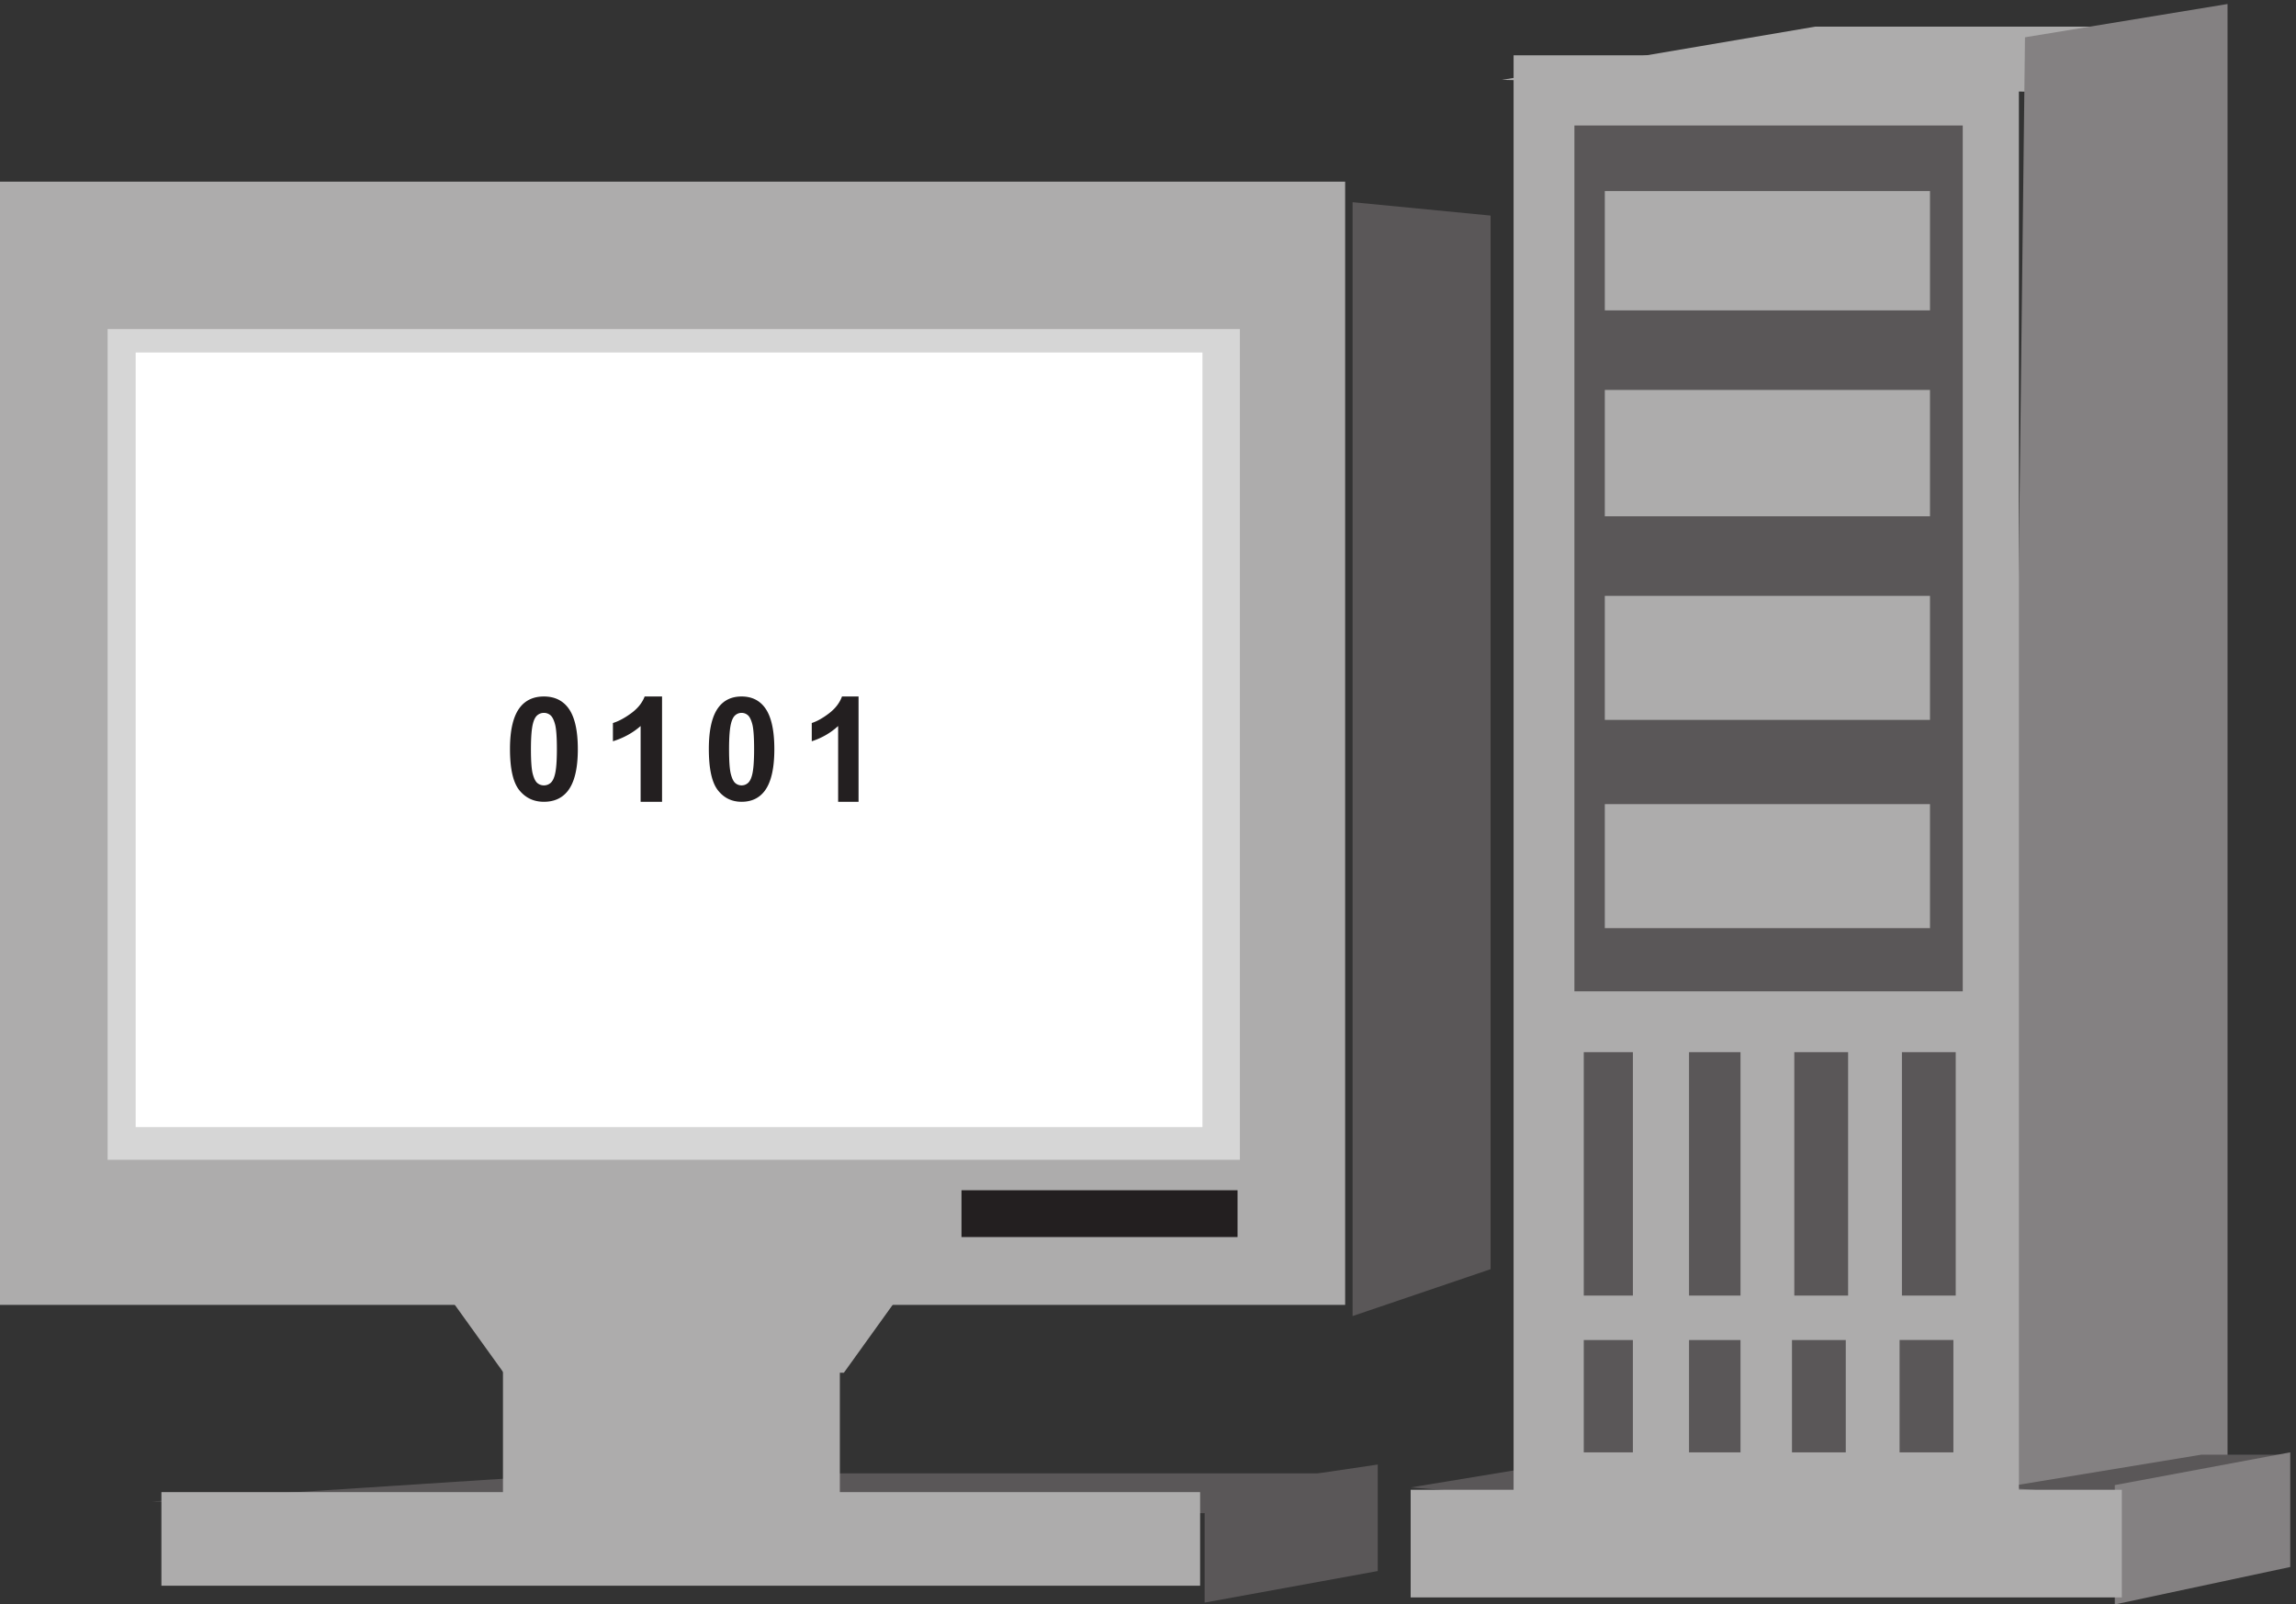 <svg xmlns="http://www.w3.org/2000/svg" xml:space="preserve" width="195.8" height="136.784"><rect width="100%" height="100%" fill="#333333" stroke="none"/><path d="m97.32 66.121 674.758-7.5 111.242 25.5H375.418l-278.098-18" style="fill:#5a5758;fill-opacity:1;fill-rule:evenodd;stroke:none" transform="matrix(.133 0 0 -.133 0 136.8)"/><path d="M772.398 73.363V1.297l111 20.23v68.27l-111-16.434m94.864 111.602 88.5 30.051v675.363l-88.5 8.586v-714M979.5 69.121l108 27H1032l-127.5-21 75-6" style="fill:#5a5758;fill-opacity:1;fill-rule:evenodd;stroke:none" transform="matrix(.133 0 0 -.133 0 136.8)"/><path d="m963.051 977.363 348.799-7.875 105.7 42.002h-253.67l-200.829-34.127" style="fill:#adacac;fill-opacity:1;fill-rule:evenodd;stroke:none" transform="matrix(.133 0 0 -.133 0 136.8)"/><path d="M1298.41 1004.67 1287.28 60l141 15.238V1026l-129.87-21.33" style="fill:#848182;fill-opacity:1;fill-rule:evenodd;stroke:none" transform="matrix(.133 0 0 -.133 0 136.8)"/><path d="m1359 69.121 108 27h-55.5l-127.5-21 75-6" style="fill:#5a5758;fill-opacity:1;fill-rule:evenodd;stroke:none" transform="matrix(.133 0 0 -.133 0 136.8)"/><path d="M1356 76.621V.121l112.5 24v73.5l-112.5-21" style="fill:#848182;fill-opacity:1;fill-rule:evenodd;stroke:none" transform="matrix(.133 0 0 -.133 0 136.8)"/><path d="M904.5 73.621h456v-69h-456v69m-582 79.5h216v-84h-216v84" style="fill:#adacac;fill-opacity:1;fill-rule:evenodd;stroke:none" transform="matrix(.133 0 0 -.133 0 136.8)"/><path d="m289.5 195.121 33.426-46.5h218.148l33.426 46.5z" style="fill:#adacac;fill-opacity:1;fill-rule:evenodd;stroke:none" transform="matrix(.133 0 0 -.133 0 136.8)"/><path d="M795 551.371c0-21.125-16.789-38.25-37.5-38.25s-37.5 17.125-37.5 38.25 16.789 38.25 37.5 38.25 37.5-17.125 37.5-38.25" style="fill:#fff;fill-opacity:1;fill-rule:evenodd;stroke:none" transform="matrix(.133 0 0 -.133 0 136.8)"/><path d="M0 912.121h862.5v-720H0v720" style="fill:#adacac;fill-opacity:1;fill-rule:evenodd;stroke:none" transform="matrix(.133 0 0 -.133 0 136.8)"/><path d="M69 817.621h726v-532.5H69v532.5" style="fill:#d6d6d6;fill-opacity:1;fill-rule:evenodd;stroke:none" transform="matrix(.133 0 0 -.133 0 136.8)"/><path d="M87 802.621h684v-496.5H87v496.5" style="fill:#fff;fill-opacity:1;fill-rule:evenodd;stroke:none" transform="matrix(.133 0 0 -.133 0 136.8)"/><path d="M616.5 265.621h177v-30h-177v30" style="fill:#231f20;fill-opacity:1;fill-rule:evenodd;stroke:none" transform="matrix(.133 0 0 -.133 0 136.8)"/><path d="M970.5 993.121h324v-946.5h-324v946.5" style="fill:#adacac;fill-opacity:1;fill-rule:evenodd;stroke:none" transform="matrix(.133 0 0 -.133 0 136.8)"/><path d="M1009.5 948.121h249v-555h-249v555" style="fill:#5a5758;fill-opacity:1;fill-rule:evenodd;stroke:none" transform="matrix(.133 0 0 -.133 0 136.8)"/><path d="M1029 513.121h208.5v-79.5H1029v79.5m0 133.5h208.5v-79.5H1029v79.5m0 132h208.5v-81H1029v81m0 127.5h208.5v-76.5H1029v76.5" style="fill:#adacac;fill-opacity:1;fill-rule:evenodd;stroke:none" transform="matrix(.133 0 0 -.133 0 136.8)"/><path d="M1015.5 354.121h31.5v-156h-31.5v156m67.5 0h33v-156h-33v156m67.5 0h34.5v-156h-34.5v156m69 0h34.5v-156h-34.5v156m-204-184.5h31.5v-72h-31.5v72m67.5 0h33v-72h-33v72m66 0h34.5v-72H1149v72m69 0h34.5v-72H1218v72" style="fill:#5a5758;fill-opacity:1;fill-rule:evenodd;stroke:none" transform="matrix(.133 0 0 -.133 0 136.8)"/><path d="M103.5 72.121h666v-60h-666v60" style="fill:#adacac;fill-opacity:1;fill-rule:evenodd;stroke:none" transform="matrix(.133 0 0 -.133 0 136.8)"/><path d="M348.754 582.121c6.484 0 11.555-2.285 15.215-6.851 4.351-5.411 6.531-14.387 6.531-26.918 0-12.504-2.191-21.493-6.578-26.961-3.629-4.504-8.684-6.77-15.168-6.77-6.524 0-11.774 2.481-15.766 7.426-3.992 4.941-5.988 13.754-5.988 26.441 0 12.446 2.191 21.399 6.578 26.867 3.629 4.512 8.684 6.766 15.176 6.766zm0-10.504c-1.555 0-2.941-.488-4.16-1.469-1.219-.972-2.168-2.722-2.832-5.253-.883-3.274-1.328-8.786-1.328-16.543 0-7.754.398-13.086 1.191-15.981.789-2.898 1.789-4.836 2.988-5.793 1.207-.961 2.586-1.441 4.141-1.441 1.547 0 2.934.488 4.152 1.461 1.219.98 2.168 2.73 2.836 5.254.879 3.246 1.324 8.746 1.324 16.5 0 7.757-.398 13.082-1.183 15.98-.797 2.902-1.797 4.844-2.996 5.816a6.372 6.372 0 0 1-4.133 1.469m75.746-56.996h-13.742v48.563c-5.028-4.403-10.942-7.657-17.758-9.77v11.695c3.59 1.102 7.484 3.184 11.688 6.258 4.214 3.071 7.097 6.66 8.66 10.754H424.5v-67.5m51.004 67.5c6.258 0 11.156-2.285 14.691-6.851 4.2-5.411 6.305-14.387 6.305-26.918 0-12.504-2.117-21.493-6.352-26.961-3.5-4.504-8.386-6.77-14.644-6.77-6.301 0-11.367 2.481-15.219 7.426-3.859 4.941-5.785 13.754-5.785 26.441 0 12.446 2.117 21.399 6.352 26.867 3.5 4.512 8.386 6.766 14.652 6.766zm0-10.504c-1.504 0-2.84-.488-4.016-1.469-1.179-.972-2.093-2.722-2.734-5.253-.856-3.274-1.285-8.786-1.285-16.543 0-7.754.386-13.086 1.152-15.981.762-2.898 1.727-4.836 2.887-5.793 1.164-.961 2.492-1.441 3.996-1.441 1.496 0 2.832.488 4.008 1.461 1.179.98 2.093 2.73 2.742 5.254.848 3.246 1.277 8.746 1.277 16.5 0 7.757-.386 13.082-1.144 15.98-.77 2.902-1.735 4.844-2.895 5.816-1.164.981-2.492 1.469-3.988 1.469m74.996-56.996h-13.09v48.563c-4.785-4.403-10.418-7.657-16.91-9.77v11.695c3.418 1.102 7.129 3.184 11.133 6.258 4.012 3.071 6.758 6.66 8.246 10.754H550.5v-67.5" style="fill:#231f20;fill-opacity:1;fill-rule:evenodd;stroke:none" transform="matrix(.133 0 0 -.133 0 136.8)"/></svg>
